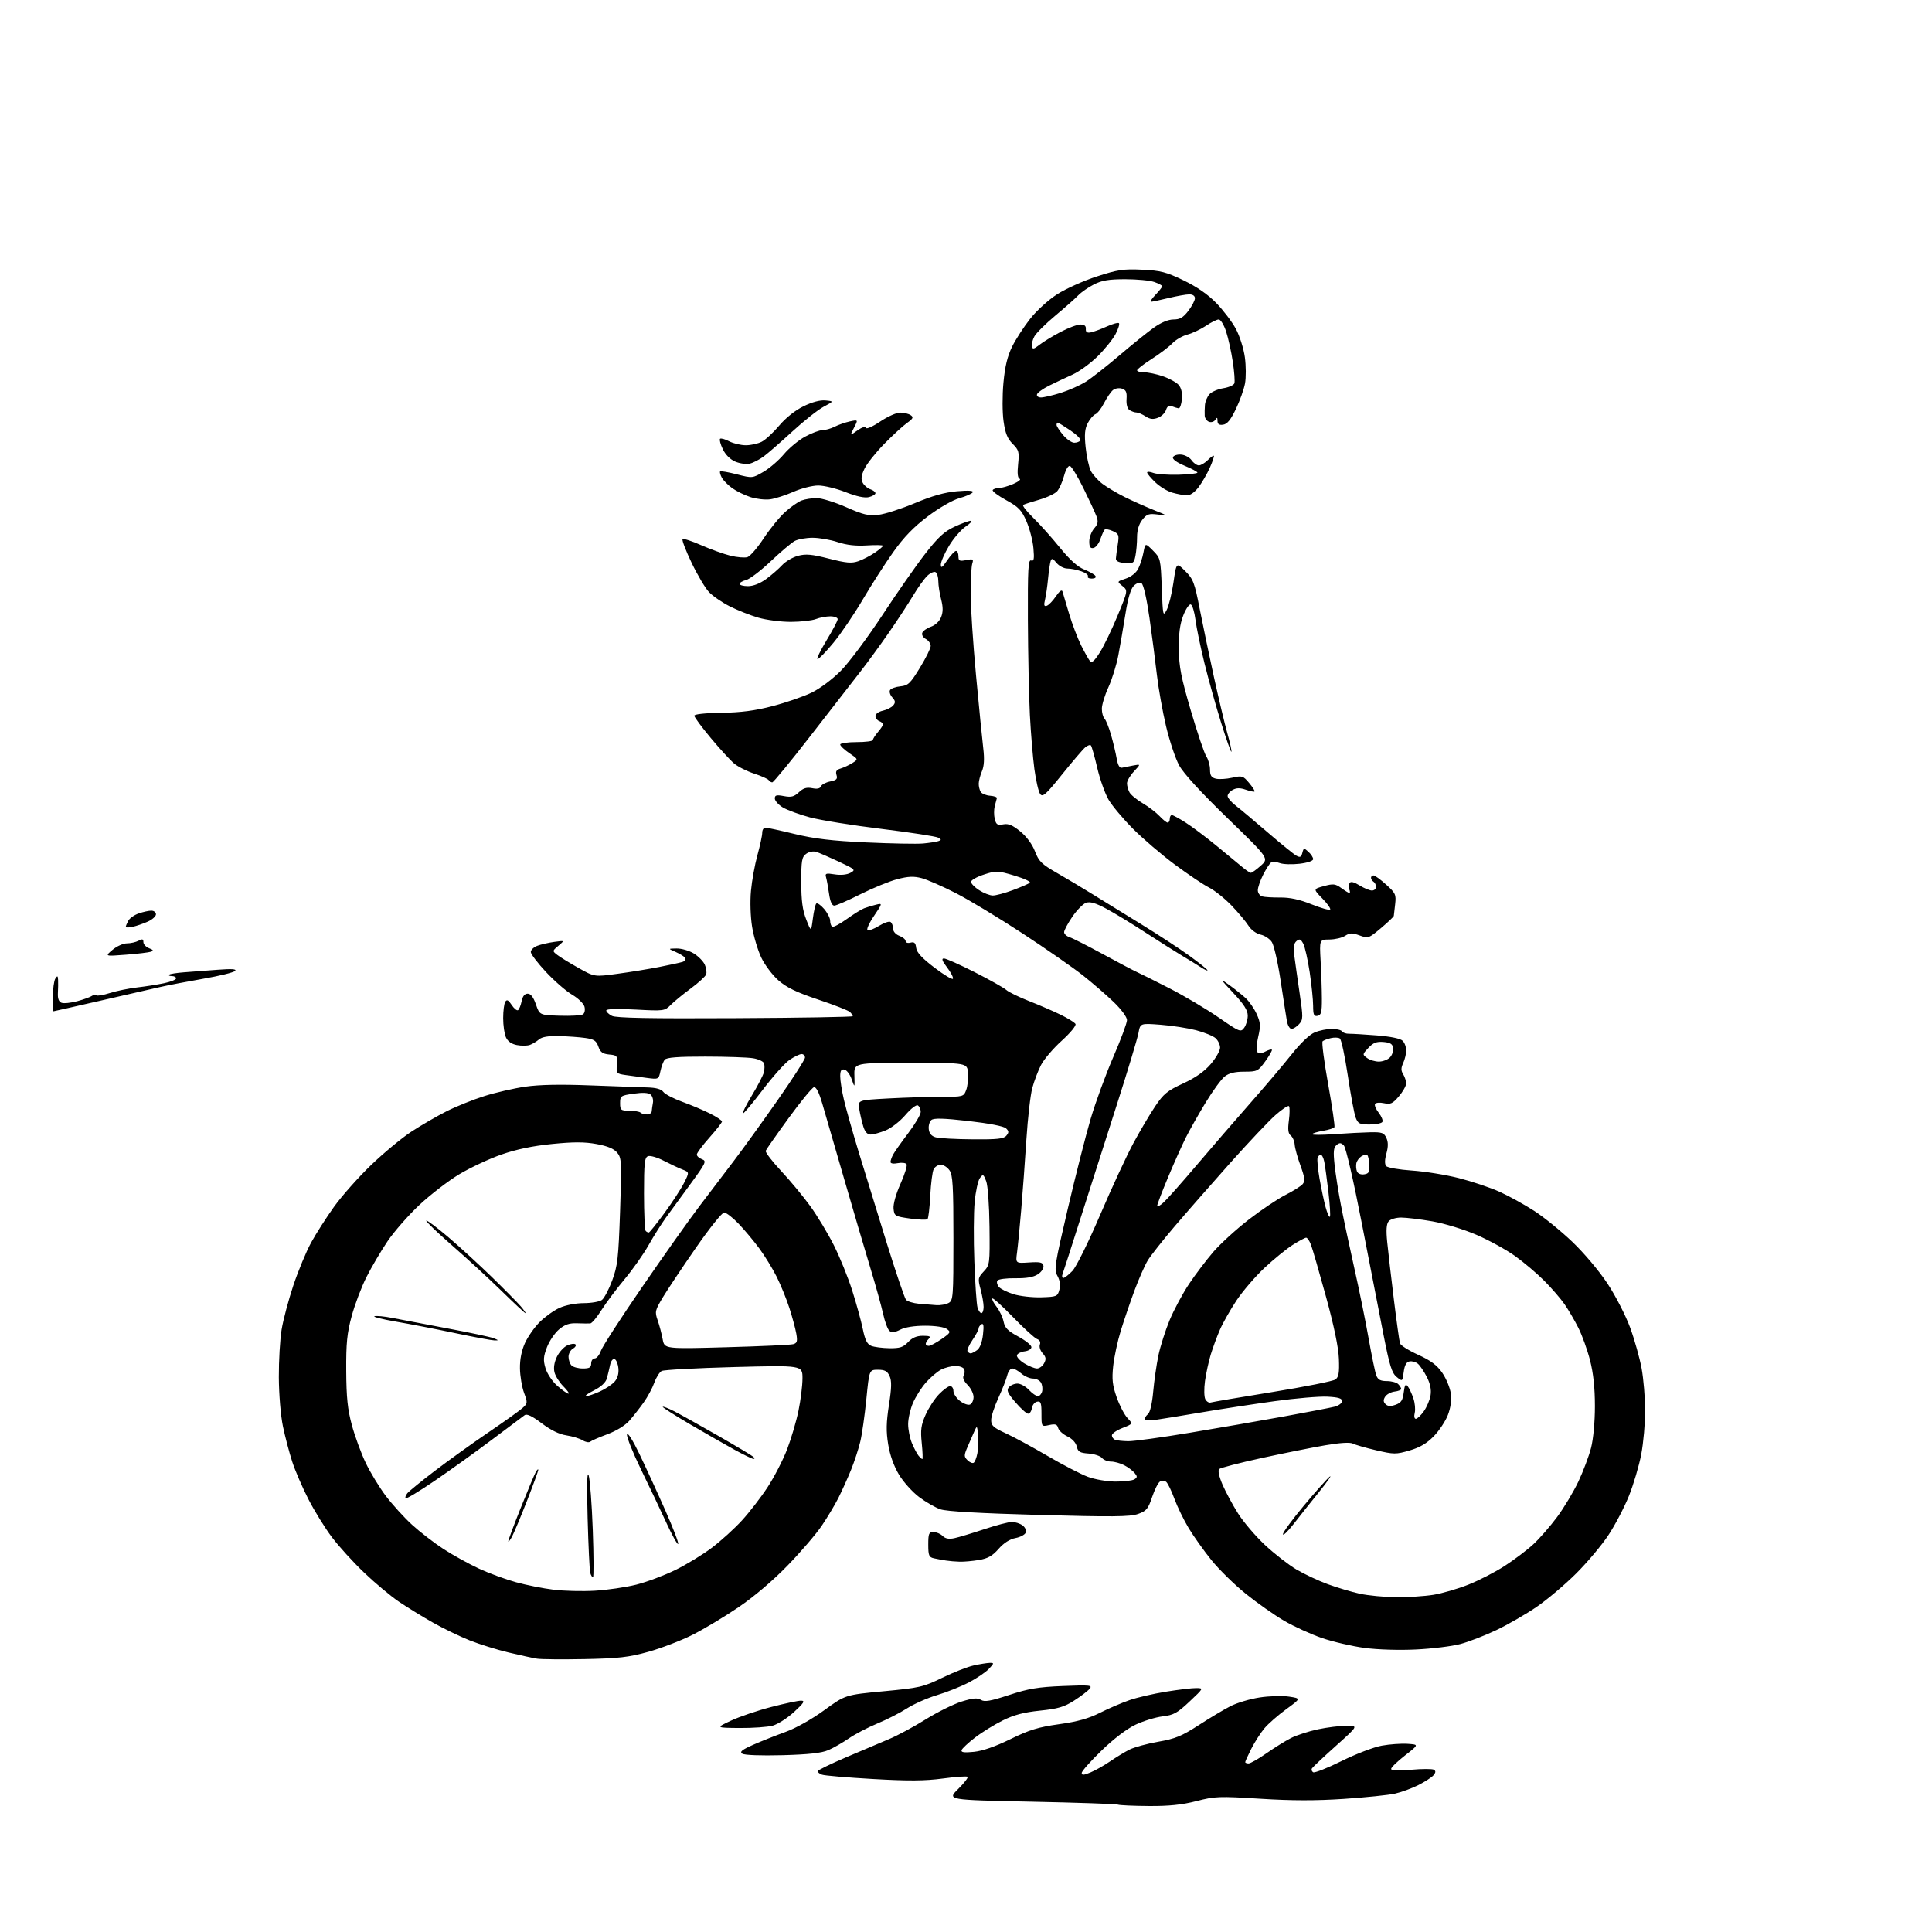 <?xml version="1.0" encoding="UTF-8" standalone="no"?>
<svg 
  version="1.1" 
  xmlns="http://www.w3.org/2000/svg" 
  xmlns:xlink="http://www.w3.org/1999/xlink" 
  xmlns:svg="http://www.w3.org/2000/svg"
  xmlns:rdf="http://www.w3.org/1999/02/22-rdf-syntax-ns#"
  xmlns:cc="http://creativecommons.org/ns#"
  xmlns:dc="http://purl.org/dc/elements/1.1/"
  viewBox="0 0 768 768"
  width="768"
  height="768"
>
<style>svg {background-color: white; }</style>"
<path stroke="none" fill="black" fill-rule="evenodd" d="M456.59,717.92C450.49,717.88 444.97,717.63 444.33,717.36C443.69,717.10 428.16,716.57 409.83,716.19C376.50,715.50 376.50,715.50 380.85,711.19C383.25,708.82 384.95,706.62 384.64,706.31C384.33,705.99 379.89,706.30 374.79,706.99C367.67,707.94 361.17,707.99 347.00,707.18C336.82,706.60 327.71,705.83 326.75,705.46C325.79,705.09 325.00,704.48 325.00,704.09C325.00,703.71 330.06,701.24 336.25,698.59C342.44,695.95 350.20,692.66 353.50,691.28C356.80,689.90 363.32,686.39 368.00,683.47C372.68,680.56 379.12,677.37 382.31,676.38C386.80,675.00 388.54,674.85 389.94,675.73C391.38,676.63 393.69,676.23 401.13,673.79C408.81,671.26 412.66,670.62 422.48,670.22C433.31,669.78 434.34,669.89 433.15,671.31C432.44,672.18 429.67,674.29 427.00,676.00C423.03,678.55 420.58,679.27 413.38,680.01C406.92,680.68 403.02,681.71 398.56,683.93C395.22,685.59 390.28,688.64 387.58,690.72C384.87,692.80 382.47,695.05 382.25,695.71C381.96,696.60 383.27,696.78 387.18,696.38C390.62,696.03 395.73,694.25 401.67,691.33C409.18,687.65 412.69,686.57 420.95,685.41C428.29,684.39 432.76,683.14 437.27,680.86C440.69,679.14 445.97,676.87 449.00,675.83C452.02,674.78 458.55,673.27 463.50,672.47C468.45,671.67 473.85,671.02 475.50,671.04C478.50,671.07 478.50,671.07 472.87,676.38C468.01,680.96 466.54,681.78 462.17,682.29C459.38,682.62 454.54,684.10 451.42,685.58C447.93,687.23 442.71,691.20 437.87,695.89C433.54,700.08 430.00,704.07 430.00,704.77C430.00,705.74 430.79,705.70 433.49,704.57C435.41,703.77 438.90,701.80 441.24,700.20C443.58,698.59 447.04,696.49 448.91,695.53C450.79,694.57 455.96,693.15 460.41,692.37C467.19,691.19 469.78,690.12 476.50,685.78C480.90,682.93 486.59,679.53 489.15,678.22C491.71,676.91 496.90,675.36 500.69,674.78C504.48,674.19 509.74,674.03 512.39,674.43C517.19,675.15 517.19,675.15 511.30,679.44C508.06,681.80 504.17,685.20 502.65,687.01C501.13,688.81 498.79,692.46 497.44,695.11C496.10,697.76 495.00,700.17 495.00,700.47C495.00,700.76 495.60,701.00 496.33,701.00C497.07,701.00 500.24,699.20 503.39,696.99C506.54,694.79 510.94,692.05 513.16,690.92C515.39,689.78 520.20,688.22 523.86,687.44C527.51,686.67 532.63,686.03 535.24,686.02C539.98,686.00 539.98,686.00 531.04,694.02C526.12,698.43 521.84,702.45 521.53,702.95C521.22,703.45 521.43,704.15 522.00,704.50C522.57,704.85 527.64,702.85 533.27,700.06C538.90,697.26 546.10,694.50 549.27,693.93C552.44,693.36 557.07,693.03 559.55,693.20C564.06,693.50 564.06,693.50 558.53,697.81C555.49,700.18 553.00,702.59 553.00,703.16C553.00,703.86 555.63,703.97 560.94,703.51C565.30,703.12 569.37,703.11 569.98,703.49C570.79,703.99 570.75,704.59 569.86,705.67C569.18,706.49 566.49,708.24 563.89,709.56C561.28,710.88 557.06,712.43 554.50,713.00C551.95,713.57 542.80,714.51 534.18,715.09C523.03,715.83 513.44,715.82 501.00,715.03C484.60,714.00 483.00,714.06 475.59,715.97C469.81,717.45 464.69,717.98 456.59,717.92zM311.00,697.72C302.49,697.94 295.90,697.70 295.06,697.12C293.94,696.37 294.94,695.56 299.41,693.58C302.60,692.17 308.36,689.88 312.21,688.49C316.33,687.01 322.66,683.46 327.63,679.85C336.05,673.73 336.05,673.73 351.28,672.30C365.53,670.96 367.01,670.62 374.50,666.97C378.90,664.82 384.52,662.61 387.00,662.06C389.48,661.50 392.37,661.04 393.42,661.02C395.23,661.00 395.21,661.15 393.09,663.41C391.84,664.73 388.28,667.15 385.16,668.78C382.05,670.41 376.35,672.68 372.50,673.83C368.65,674.98 363.25,677.37 360.50,679.14C357.75,680.91 352.45,683.61 348.73,685.14C345.01,686.68 339.94,689.32 337.47,691.02C335.00,692.72 331.30,694.84 329.24,695.72C326.56,696.87 321.39,697.44 311.00,697.72zM294.00,686.91C284.50,686.83 284.50,686.83 290.62,683.97C293.98,682.40 301.16,679.96 306.57,678.56C311.98,677.15 317.33,676.02 318.45,676.04C320.11,676.07 319.59,676.91 315.69,680.51C313.04,682.95 309.21,685.40 307.19,685.97C305.16,686.53 299.23,686.95 294.00,686.91zM232.50,659.51C223.70,659.68 215.15,659.61 213.50,659.35C211.85,659.09 206.74,657.98 202.14,656.88C197.54,655.79 190.57,653.61 186.64,652.05C182.71,650.48 176.12,647.29 172.00,644.95C167.88,642.62 161.83,638.90 158.58,636.70C155.32,634.49 149.10,629.30 144.76,625.15C140.41,621.00 134.64,614.65 131.93,611.05C129.21,607.45 125.02,600.67 122.62,596.00C120.22,591.33 117.30,584.58 116.15,581.00C114.99,577.42 113.33,571.12 112.47,567.00C111.58,562.73 110.88,554.33 110.84,547.50C110.81,540.90 111.31,532.35 111.95,528.50C112.58,524.65 114.68,516.77 116.60,511.00C118.53,505.23 121.70,497.57 123.65,494.00C125.60,490.43 129.71,484.00 132.78,479.72C135.85,475.44 142.44,468.01 147.43,463.20C152.42,458.40 159.66,452.39 163.53,449.85C167.40,447.32 173.70,443.67 177.53,441.74C181.36,439.81 188.11,437.10 192.52,435.71C196.94,434.31 204.24,432.63 208.76,431.97C214.33,431.16 222.70,430.99 234.74,431.46C244.51,431.83 254.75,432.20 257.50,432.28C260.85,432.38 262.90,432.96 263.70,434.06C264.36,434.96 267.74,436.72 271.20,437.98C274.67,439.23 279.64,441.33 282.25,442.65C284.86,443.96 287.00,445.39 287.00,445.82C287.00,446.25 284.75,449.13 282.00,452.21C279.25,455.30 277.00,458.33 277.00,458.94C277.00,459.56 277.92,460.41 279.05,460.82C280.95,461.53 280.63,462.23 274.56,470.54C270.96,475.47 266.54,481.52 264.73,484.00C262.93,486.48 259.81,491.43 257.80,495.00C255.79,498.57 251.51,504.65 248.29,508.50C245.07,512.35 240.94,517.86 239.11,520.75C237.29,523.64 235.28,526.04 234.65,526.09C234.02,526.14 231.66,526.11 229.41,526.03C226.31,525.91 224.56,526.50 222.23,528.46C220.53,529.89 218.37,533.08 217.42,535.56C215.99,539.31 215.90,540.72 216.86,543.94C217.52,546.11 219.57,549.17 221.55,550.91C223.48,552.61 225.47,554.00 225.96,554.00C226.45,554.00 225.55,552.71 223.97,551.13C222.39,549.55 220.79,547.03 220.42,545.52C219.98,543.78 220.32,541.55 221.36,539.38C222.25,537.50 224.12,535.45 225.50,534.82C226.88,534.19 228.34,534.01 228.75,534.41C229.15,534.82 228.70,535.59 227.74,536.12C226.78,536.66 226.00,538.11 226.00,539.35C226.00,540.59 226.54,542.14 227.20,542.80C227.86,543.46 229.88,544.00 231.70,544.00C234.33,544.00 235.00,543.60 235.00,542.00C235.00,540.90 235.63,540.00 236.40,540.00C237.17,540.00 238.28,538.64 238.86,536.98C239.44,535.31 246.78,523.95 255.18,511.73C263.58,499.50 273.85,485.00 278.02,479.50C282.19,474.00 288.42,465.79 291.88,461.25C295.33,456.71 303.07,445.97 309.08,437.39C315.09,428.81 320.00,421.16 320.00,420.39C320.00,419.63 319.39,419.00 318.65,419.00C317.90,419.00 315.77,420.03 313.90,421.28C312.03,422.54 307.18,427.96 303.12,433.32C299.06,438.68 295.53,442.87 295.28,442.62C295.04,442.37 296.69,439.09 298.96,435.33C301.23,431.58 303.34,427.49 303.65,426.25C303.96,425.02 303.98,423.39 303.69,422.65C303.41,421.90 301.45,421.00 299.34,420.66C297.23,420.31 288.69,420.02 280.37,420.01C269.46,420.00 264.96,420.35 264.24,421.25C263.68,421.94 262.91,423.98 262.53,425.80C261.83,429.07 261.79,429.09 257.16,428.49C254.60,428.16 250.80,427.65 248.72,427.35C245.06,426.83 244.95,426.69 245.22,423.16C245.49,419.68 245.34,419.48 242.17,419.18C239.56,418.93 238.64,418.26 237.86,416.04C237.05,413.71 236.14,413.10 232.69,412.61C230.38,412.28 225.68,411.94 222.24,411.86C217.94,411.75 215.44,412.17 214.24,413.20C213.28,414.02 211.65,415.00 210.62,415.37C209.58,415.74 207.27,415.77 205.49,415.43C203.36,415.03 201.85,413.97 201.12,412.36C200.50,411.01 200.01,407.56 200.02,404.70C200.02,401.84 200.40,398.91 200.86,398.19C201.49,397.20 202.11,397.52 203.39,399.47C204.32,400.90 205.46,401.83 205.91,401.55C206.37,401.27 207.01,399.68 207.35,398.02C207.75,396.00 208.55,395.00 209.76,395.00C210.98,395.00 212.03,396.36 213.03,399.25C214.50,403.50 214.50,403.50 222.50,403.76C226.90,403.90 231.05,403.66 231.71,403.22C232.40,402.77 232.67,401.46 232.34,400.18C232.01,398.95 229.81,396.80 227.43,395.41C225.06,394.02 220.39,389.96 217.06,386.40C213.73,382.84 211.00,379.26 211.00,378.44C211.00,377.62 212.15,376.51 213.56,375.98C214.97,375.44 218.00,374.74 220.31,374.42C224.50,373.84 224.50,373.84 222.00,375.93C219.52,378.01 219.52,378.04 221.50,379.58C222.60,380.44 226.38,382.76 229.90,384.74C236.30,388.34 236.30,388.34 245.40,387.10C250.41,386.43 257.88,385.21 262.00,384.40C266.12,383.59 270.29,382.69 271.26,382.39C272.24,382.10 272.74,381.39 272.39,380.83C272.05,380.26 270.35,379.19 268.63,378.44C265.50,377.08 265.50,377.08 269.00,377.04C270.93,377.02 273.97,377.90 275.77,379.00C277.57,380.10 279.54,382.09 280.15,383.43C280.76,384.78 281.01,386.54 280.69,387.36C280.38,388.18 277.64,390.68 274.61,392.92C271.58,395.15 267.99,398.10 266.63,399.46C264.20,401.89 263.95,401.92 252.58,401.31C245.23,400.92 241.00,401.05 241.00,401.68C241.00,402.22 242.01,403.19 243.25,403.82C244.89,404.67 258.26,404.92 292.25,404.74C317.96,404.61 339.00,404.25 339.00,403.95C339.00,403.65 338.51,402.91 337.91,402.31C337.30,401.70 331.63,399.48 325.29,397.36C316.62,394.46 312.69,392.56 309.44,389.71C307.06,387.63 303.98,383.54 302.60,380.62C301.22,377.70 299.58,372.20 298.97,368.40C298.33,364.45 298.13,358.35 298.52,354.13C298.89,350.08 300.05,343.67 301.10,339.89C302.14,336.12 303.00,332.12 303.00,331.01C303.00,329.91 303.56,329.00 304.25,329.00C304.94,329.00 310.19,330.14 315.91,331.53C323.81,333.44 330.70,334.25 344.41,334.88C354.36,335.34 364.52,335.53 367.00,335.30C369.48,335.06 372.18,334.65 373.00,334.37C374.30,333.93 374.29,333.75 372.89,332.96C372.01,332.47 361.88,330.91 350.39,329.50C338.90,328.10 326.08,326.03 321.90,324.91C317.72,323.78 312.89,322.00 311.15,320.95C309.42,319.89 308.00,318.30 308.00,317.40C308.00,316.08 308.67,315.90 311.61,316.46C314.54,317.01 315.67,316.72 317.57,314.93C319.33,313.28 320.65,312.88 322.87,313.32C324.83,313.72 325.99,313.48 326.32,312.60C326.60,311.88 328.25,311.00 329.98,310.65C332.54,310.14 333.02,309.65 332.53,308.09C332.07,306.66 332.51,305.98 334.21,305.48C335.47,305.10 337.56,304.12 338.85,303.31C341.20,301.82 341.20,301.82 337.60,299.37C335.62,298.03 334.00,296.49 334.00,295.96C334.00,295.43 336.93,295.00 340.50,295.00C344.07,295.00 347.00,294.62 347.00,294.15C347.00,293.69 347.90,292.27 349.00,291.00C350.10,289.73 351.00,288.36 351.00,287.95C351.00,287.55 350.33,286.95 349.50,286.64C348.68,286.32 348.00,285.41 348.00,284.61C348.00,283.81 349.32,282.87 350.93,282.52C352.54,282.16 354.41,281.22 355.07,280.42C356.03,279.26 355.95,278.60 354.69,277.21C353.82,276.24 353.42,274.94 353.81,274.31C354.20,273.68 356.06,273.01 357.94,272.83C360.97,272.54 361.84,271.71 365.65,265.50C368.01,261.65 369.96,257.73 369.97,256.79C369.99,255.84 369.12,254.60 368.04,254.02C366.94,253.43 366.31,252.35 366.62,251.55C366.92,250.78 368.48,249.68 370.09,249.12C371.82,248.51 373.46,246.96 374.11,245.30C374.91,243.26 374.91,241.34 374.11,238.24C373.50,235.89 373.00,232.65 373.00,231.04C373.00,229.44 372.52,227.82 371.93,227.45C371.34,227.09 369.87,227.71 368.67,228.84C367.47,229.97 364.93,233.50 363.02,236.69C361.11,239.89 356.75,246.55 353.32,251.50C349.90,256.45 344.71,263.55 341.80,267.27C338.88,270.99 330.06,282.35 322.18,292.52C314.30,302.68 307.47,311.00 306.99,311.00C306.51,311.00 305.87,310.60 305.57,310.12C305.28,309.64 302.68,308.47 299.80,307.53C296.93,306.59 293.34,304.78 291.83,303.51C290.32,302.24 286.14,297.68 282.54,293.36C278.94,289.05 276.00,285.07 276.00,284.51C276.00,283.90 280.27,283.44 286.75,283.35C294.61,283.23 300.09,282.52 307.14,280.68C312.44,279.30 319.40,276.90 322.62,275.34C325.99,273.70 330.94,269.99 334.32,266.57C337.54,263.31 344.92,253.41 350.73,244.57C356.53,235.73 364.20,224.74 367.78,220.14C372.89,213.56 375.37,211.27 379.39,209.40C382.20,208.09 385.13,207.02 385.90,207.01C386.67,207.00 385.77,208.03 383.90,209.28C382.03,210.54 379.04,214.01 377.25,216.99C375.46,219.97 374.00,223.32 374.00,224.44C374.00,226.02 374.55,225.65 376.54,222.73C377.93,220.68 379.51,219.00 380.04,219.00C380.57,219.00 381.00,219.96 381.00,221.13C381.00,222.96 381.41,223.17 384.06,222.64C386.80,222.09 387.06,222.24 386.49,224.04C386.14,225.14 385.85,230.43 385.84,235.77C385.84,241.12 386.80,255.85 387.99,268.50C389.17,281.15 390.47,294.23 390.87,297.56C391.36,301.69 391.20,304.56 390.34,306.56C389.65,308.18 389.08,310.40 389.06,311.50C389.04,312.60 389.40,314.08 389.85,314.80C390.31,315.51 391.99,316.20 393.59,316.32C395.19,316.44 396.40,316.87 396.27,317.28C396.14,317.68 395.75,319.13 395.41,320.50C395.07,321.88 395.08,324.17 395.44,325.61C395.99,327.80 396.52,328.13 398.80,327.70C400.85,327.30 402.48,327.98 405.59,330.52C408.12,332.60 410.34,335.61 411.42,338.44C412.95,342.44 414.07,343.53 420.33,347.12C424.28,349.39 430.43,353.06 434.00,355.28C437.57,357.51 446.21,362.83 453.19,367.11C460.17,371.39 469.06,377.20 472.94,380.03C476.82,382.85 480.00,385.40 480.00,385.70C480.00,385.99 478.86,385.48 477.46,384.56C476.06,383.65 472.79,381.64 470.21,380.10C467.62,378.56 461.00,374.38 455.50,370.80C450.00,367.22 442.89,362.89 439.70,361.19C435.48,358.94 433.31,358.31 431.70,358.88C430.49,359.32 428.04,361.82 426.25,364.45C424.46,367.08 423.00,369.82 423.00,370.55C423.00,371.27 423.97,372.17 425.15,372.55C426.33,372.92 432.29,375.95 438.40,379.27C444.50,382.59 450.60,385.81 451.95,386.41C453.30,387.01 459.15,389.93 464.95,392.90C470.75,395.88 479.47,401.05 484.33,404.40C492.81,410.26 493.21,410.42 494.58,408.56C495.36,407.49 496.00,405.32 496.00,403.73C496.00,401.60 494.50,399.25 490.25,394.71C484.98,389.07 484.83,388.80 488.50,391.44C490.70,393.02 493.68,395.40 495.13,396.73C496.58,398.06 498.57,400.93 499.55,403.10C501.09,406.53 501.17,407.74 500.14,412.21C499.42,415.32 499.31,417.71 499.87,418.27C500.42,418.82 501.65,418.72 502.98,418.01C504.18,417.37 505.36,417.03 505.59,417.26C505.82,417.49 504.66,419.55 503.00,421.84C500.11,425.83 499.77,426.00 494.63,426.00C490.87,426.00 488.55,426.57 486.85,427.91C485.51,428.95 482.14,433.57 479.34,438.16C476.55,442.74 473.01,448.98 471.49,452.00C469.96,455.02 466.75,462.18 464.36,467.90C461.96,473.62 460.00,478.76 460.00,479.32C460.00,479.89 461.17,479.26 462.61,477.92C464.05,476.59 470.00,469.88 475.83,463.00C481.67,456.12 491.20,445.10 497.01,438.50C502.83,431.90 510.21,423.19 513.42,419.15C516.95,414.69 520.57,411.24 522.59,410.40C524.43,409.63 527.50,409.00 529.41,409.00C531.32,409.00 533.16,409.44 533.49,409.98C533.83,410.53 535.09,410.95 536.30,410.93C537.51,410.91 542.47,411.21 547.32,411.59C552.81,412.03 556.69,412.83 557.57,413.72C558.36,414.50 559.00,416.21 559.00,417.52C559.00,418.83 558.46,421.09 557.81,422.53C556.88,424.56 556.88,425.58 557.81,427.06C558.46,428.11 558.98,429.77 558.96,430.74C558.94,431.71 557.63,434.01 556.05,435.85C553.60,438.72 552.75,439.10 550.19,438.54C548.54,438.18 546.93,438.31 546.61,438.82C546.29,439.34 546.95,440.94 548.08,442.37C549.21,443.81 549.85,445.44 549.51,445.99C549.16,446.55 546.87,447.00 544.42,447.00C540.47,447.00 539.83,446.68 538.90,444.25C538.33,442.74 536.92,435.20 535.77,427.50C534.62,419.80 533.20,413.18 532.60,412.79C532.00,412.40 530.39,412.35 529.01,412.67C527.63,412.99 526.17,413.56 525.76,413.92C525.35,414.28 526.34,421.95 527.96,430.96C529.58,439.97 530.70,447.67 530.45,448.08C530.20,448.49 528.19,449.13 526.00,449.50C523.81,449.87 521.83,450.47 521.60,450.84C521.37,451.20 525.31,451.20 530.34,450.84C535.38,450.48 541.87,450.15 544.77,450.09C549.38,450.01 550.18,450.30 551.11,452.34C551.87,454.00 551.87,455.82 551.12,458.53C550.43,461.01 550.40,462.78 551.03,463.53C551.56,464.17 556.16,464.97 561.25,465.31C566.34,465.65 574.78,467.01 580.01,468.34C585.24,469.68 592.52,472.12 596.19,473.79C599.85,475.45 606.02,478.86 609.89,481.36C613.77,483.87 620.60,489.42 625.08,493.70C629.72,498.13 635.74,505.29 639.05,510.31C642.25,515.17 646.29,523.05 648.03,527.82C649.77,532.59 651.81,539.88 652.57,544.00C653.32,548.12 653.95,555.61 653.97,560.64C653.98,565.67 653.29,573.52 652.42,578.10C651.55,582.67 649.34,590.14 647.50,594.70C645.67,599.26 642.00,606.25 639.36,610.24C636.73,614.23 630.95,621.10 626.53,625.50C622.12,629.90 615.04,635.87 610.82,638.77C606.59,641.66 599.39,645.81 594.82,647.99C590.24,650.17 583.80,652.66 580.50,653.53C577.20,654.41 569.33,655.38 563.00,655.69C556.28,656.03 547.76,655.77 542.50,655.08C537.55,654.42 529.90,652.65 525.50,651.14C521.10,649.63 514.31,646.53 510.41,644.25C506.52,641.97 499.67,637.15 495.20,633.54C490.72,629.93 484.59,623.91 481.57,620.18C478.56,616.44 474.48,610.71 472.51,607.44C470.54,604.17 467.99,598.92 466.84,595.77C465.68,592.61 464.22,589.60 463.59,589.07C462.95,588.55 461.83,588.48 461.10,588.94C460.37,589.39 458.96,592.17 457.97,595.13C456.39,599.86 455.71,600.66 452.34,601.84C449.19,602.94 442.07,603.01 413.00,602.21C389.44,601.56 376.26,600.81 373.83,599.97C371.81,599.28 367.98,597.07 365.33,595.07C362.67,593.07 359.07,589.05 357.33,586.14C355.32,582.80 353.75,578.39 353.07,574.17C352.22,569.00 352.29,565.48 353.37,558.50C354.44,551.61 354.50,548.91 353.62,547.00C352.72,545.03 351.73,544.50 349.01,544.50C345.54,544.50 345.54,544.50 344.39,556.18C343.75,562.60 342.67,570.22 341.97,573.11C341.28,575.99 339.61,581.09 338.25,584.43C336.89,587.76 334.64,592.75 333.25,595.50C331.86,598.25 328.90,603.20 326.66,606.50C324.43,609.80 318.34,616.90 313.13,622.27C307.31,628.28 299.79,634.67 293.58,638.89C288.04,642.66 279.77,647.61 275.22,649.90C270.66,652.19 262.78,655.21 257.72,656.62C249.96,658.78 245.97,659.24 232.50,659.51zM555.00,634.91C559.67,634.95 566.33,634.52 569.80,633.96C573.26,633.40 579.52,631.58 583.70,629.92C587.88,628.26 594.39,624.91 598.15,622.47C601.92,620.03 607.03,616.17 609.50,613.89C611.97,611.61 616.23,606.73 618.97,603.04C621.70,599.36 625.51,593.00 627.44,588.92C629.36,584.84 631.63,578.82 632.47,575.54C633.37,572.02 634.00,565.24 634.00,558.95C634.00,551.71 633.38,545.91 632.07,540.76C631.00,536.60 628.92,530.79 627.43,527.85C625.95,524.91 623.49,520.70 621.97,518.50C620.45,516.30 616.81,512.09 613.88,509.14C610.95,506.19 605.69,501.74 602.19,499.24C598.69,496.74 591.81,492.97 586.90,490.85C581.91,488.70 574.20,486.35 569.36,485.50C564.62,484.68 559.05,484.00 556.99,484.00C554.89,484.00 552.70,484.66 552.01,485.49C551.13,486.55 550.96,488.97 551.44,493.74C551.81,497.46 552.99,507.70 554.08,516.50C555.16,525.30 556.26,533.17 556.52,534.00C556.78,534.83 560.03,536.88 563.75,538.56C568.80,540.86 571.22,542.67 573.34,545.74C574.89,548.00 576.42,551.69 576.72,553.94C577.07,556.56 576.66,559.60 575.57,562.45C574.64,564.89 572.12,568.69 569.98,570.90C567.18,573.78 564.45,575.39 560.33,576.59C554.92,578.17 554.13,578.16 547.04,576.51C542.89,575.54 538.72,574.34 537.76,573.84C536.65,573.27 532.65,573.51 526.76,574.53C521.67,575.40 510.31,577.68 501.51,579.59C492.72,581.51 485.12,583.48 484.62,583.98C484.07,584.53 484.61,587.00 485.97,590.16C487.22,593.06 490.00,598.22 492.15,601.62C494.30,605.03 499.12,610.67 502.85,614.16C506.59,617.65 512.20,622.02 515.33,623.88C518.46,625.73 524.05,628.36 527.76,629.72C531.47,631.08 537.20,632.79 540.50,633.52C543.80,634.24 550.33,634.87 555.00,634.91zM236.44,632.33C241.36,632.05 248.79,630.96 252.94,629.92C257.10,628.87 264.10,626.24 268.50,624.08C272.91,621.92 279.44,617.93 283.03,615.21C286.61,612.50 291.98,607.63 294.94,604.39C297.91,601.15 302.49,595.22 305.11,591.21C307.74,587.20 311.22,580.45 312.86,576.21C314.49,571.97 316.54,565.03 317.41,560.79C318.29,556.55 319.00,550.75 319.00,547.90C319.00,542.71 319.00,542.71 291.79,543.43C276.82,543.83 263.87,544.53 263.02,544.99C262.17,545.45 260.85,547.55 260.09,549.66C259.34,551.77 257.44,555.30 255.87,557.50C254.31,559.70 251.77,562.94 250.23,564.70C248.55,566.62 245.05,568.79 241.47,570.12C238.19,571.34 235.10,572.68 234.62,573.10C234.13,573.52 232.78,573.28 231.62,572.55C230.45,571.83 227.55,570.95 225.18,570.59C222.33,570.17 218.97,568.53 215.34,565.79C211.50,562.89 209.43,561.91 208.55,562.56C207.85,563.08 201.94,567.51 195.41,572.41C188.89,577.31 178.65,584.65 172.67,588.72C166.69,592.80 161.55,595.88 161.25,595.59C160.96,595.29 161.27,594.38 161.95,593.56C162.63,592.74 167.53,588.75 172.84,584.70C178.15,580.64 187.68,573.80 194.00,569.50C200.32,565.21 206.48,560.81 207.67,559.74C209.75,557.88 209.78,557.63 208.31,553.65C207.47,551.37 206.74,547.02 206.69,544.00C206.63,540.41 207.32,536.91 208.67,533.91C209.81,531.39 212.44,527.62 214.52,525.55C216.60,523.47 220.14,520.93 222.40,519.91C224.79,518.82 228.82,518.03 232.06,518.02C235.12,518.01 238.37,517.44 239.28,516.75C240.19,516.06 242.03,512.58 243.36,509.00C245.50,503.22 245.85,500.18 246.49,481.49C247.17,461.89 247.09,460.34 245.36,458.22C244.06,456.64 241.59,455.60 237.16,454.78C232.37,453.90 228.05,453.89 219.47,454.75C211.74,455.52 205.30,456.87 199.31,458.95C194.47,460.64 186.95,464.16 182.61,466.76C178.26,469.37 171.12,474.86 166.74,478.96C162.37,483.06 156.64,489.58 154.03,493.46C151.42,497.33 147.65,503.73 145.67,507.67C143.68,511.61 141.04,518.59 139.80,523.17C137.95,529.99 137.56,533.95 137.63,545.00C137.69,555.52 138.18,560.27 139.87,566.50C141.06,570.90 143.53,577.65 145.37,581.50C147.21,585.35 150.82,591.28 153.39,594.68C155.96,598.07 160.63,603.21 163.78,606.10C166.93,608.98 172.58,613.34 176.34,615.78C180.10,618.22 186.45,621.72 190.44,623.57C194.44,625.42 201.06,627.85 205.16,628.97C209.26,630.10 215.97,631.43 220.06,631.93C224.15,632.44 231.52,632.62 236.44,632.33zM235.72,627.00C235.40,627.00 234.91,626.21 234.63,625.25C234.36,624.29 233.89,614.50 233.59,603.50C233.23,590.08 233.36,584.49 234.01,586.50C234.53,588.15 235.27,597.94 235.64,608.25C236.01,618.56 236.05,627.00 235.72,627.00zM381.50,620.80C379.85,620.76 377.38,620.55 376.00,620.33C374.62,620.12 372.49,619.72 371.25,619.45C369.28,619.02 369.00,618.33 369.00,613.98C369.00,609.61 369.25,609.00 371.07,609.00C372.21,609.00 373.84,609.70 374.70,610.55C375.78,611.64 377.19,611.91 379.37,611.45C381.09,611.09 386.41,609.49 391.19,607.90C395.97,606.30 400.95,605.00 402.25,605.00C403.55,605.00 405.45,605.61 406.47,606.36C407.52,607.12 408.07,608.37 407.74,609.23C407.42,610.06 405.58,611.04 403.66,611.40C401.39,611.83 399.02,613.35 396.95,615.71C394.49,618.51 392.68,619.53 389.12,620.12C386.58,620.54 383.15,620.85 381.50,620.80zM269.58,613.76C269.27,614.06 267.18,610.31 264.93,605.41C262.68,600.51 258.15,590.97 254.85,584.22C251.56,577.47 249.03,571.17 249.24,570.22C249.46,569.21 251.49,572.40 254.20,578.02C256.72,583.26 261.34,593.31 264.46,600.37C267.58,607.42 269.89,613.45 269.58,613.76zM203.50,610.90C202.72,612.33 202.06,613.14 202.04,612.71C202.02,612.27 204.27,606.23 207.05,599.28C209.83,592.33 212.51,585.94 213.02,585.07C213.52,584.21 213.95,583.85 213.97,584.27C213.99,584.70 211.95,590.28 209.46,596.67C206.96,603.06 204.27,609.47 203.50,610.90zM514.18,605.88C511.88,608.84 510.00,610.63 510.00,609.86C510.00,609.09 513.75,603.97 518.34,598.48C522.93,592.99 527.53,587.83 528.57,587.00C529.61,586.17 527.73,588.88 524.41,593.00C521.08,597.12 516.48,602.92 514.18,605.88zM443.50,588.95C446.80,588.96 450.15,588.56 450.94,588.06C452.15,587.29 452.16,586.90 451.01,585.51C450.26,584.61 448.40,583.22 446.87,582.43C445.35,581.65 443.01,581.00 441.67,581.00C440.34,581.00 438.70,580.35 438.04,579.55C437.38,578.76 434.98,577.97 432.71,577.80C429.23,577.55 428.49,577.10 428.02,575.00C427.68,573.49 426.21,571.91 424.30,571.00C422.56,570.17 420.91,568.67 420.63,567.66C420.23,566.17 419.54,565.94 417.07,566.48C414.00,567.16 414.00,567.16 414.00,562.01C414.00,557.64 413.73,556.90 412.25,557.19C411.29,557.37 410.36,558.53 410.18,559.76C410.00,560.99 409.33,561.99 408.68,561.97C408.03,561.95 405.77,559.91 403.65,557.44C400.50,553.75 400.03,552.67 401.03,551.47C401.70,550.66 403.24,550.00 404.45,550.00C405.66,550.00 407.71,551.12 409.00,552.50C410.29,553.88 411.89,555.00 412.56,555.00C413.22,555.00 413.99,554.16 414.25,553.14C414.52,552.12 414.32,550.55 413.82,549.64C413.31,548.74 411.87,548.00 410.60,548.00C409.34,548.00 407.27,547.10 406.00,546.00C404.73,544.90 403.10,544.00 402.37,544.00C401.64,544.00 400.74,545.24 400.38,546.75C400.02,548.26 398.44,552.29 396.86,555.71C395.29,559.12 394.00,563.09 394.00,564.51C394.00,566.70 394.90,567.52 399.75,569.74C402.91,571.18 410.45,575.26 416.50,578.80C422.55,582.34 429.75,586.07 432.50,587.08C435.25,588.10 440.20,588.94 443.50,588.95zM387.04,581.47C387.53,581.17 388.20,579.46 388.53,577.67C388.87,575.88 388.98,572.63 388.78,570.46C388.44,566.63 388.39,566.58 387.30,569.00C386.68,570.38 385.47,573.16 384.60,575.19C383.17,578.54 383.17,579.02 384.59,580.45C385.46,581.31 386.56,581.77 387.04,581.47zM299.45,579.93C298.93,579.89 295.57,578.26 292.00,576.30C288.43,574.34 280.45,569.78 274.29,566.17C268.12,562.55 263.24,559.43 263.44,559.23C263.64,559.03 265.69,559.82 267.98,560.99C270.28,562.16 278.09,566.51 285.33,570.66C292.57,574.80 298.93,578.60 299.45,579.10C300.05,579.67 300.05,579.97 299.45,579.93zM366.65,580.00C366.87,580.00 366.76,577.15 366.41,573.67C365.87,568.41 366.13,566.50 367.93,562.42C369.12,559.71 371.52,556.04 373.25,554.25C374.98,552.46 376.98,551.00 377.70,551.00C378.41,551.00 379.00,551.87 379.00,552.93C379.00,553.99 380.15,555.76 381.56,556.87C382.97,557.98 384.77,558.64 385.56,558.34C386.35,558.03 387.00,556.69 387.00,555.35C387.00,554.01 385.94,551.85 384.64,550.54C383.20,549.11 382.57,547.69 383.04,546.93C383.47,546.24 383.58,545.08 383.30,544.34C383.02,543.60 381.46,543.00 379.84,543.00C378.22,543.00 375.64,543.65 374.10,544.45C372.56,545.25 369.84,547.56 368.05,549.60C366.26,551.63 363.95,555.29 362.90,557.73C361.86,560.17 361.00,563.94 361.00,566.12C361.00,568.29 361.68,571.70 362.52,573.71C363.36,575.71 364.54,577.94 365.14,578.67C365.75,579.40 366.43,580.00 366.65,580.00zM448.50,572.90C450.70,572.93 461.73,571.42 473.00,569.54C484.27,567.67 501.15,564.74 510.50,563.04C519.85,561.34 528.85,559.61 530.50,559.19C532.15,558.77 533.50,557.77 533.50,556.96C533.50,555.88 531.98,555.42 527.67,555.20C524.46,555.03 515.01,555.84 506.67,556.99C498.33,558.14 485.20,560.15 477.50,561.46C469.80,562.76 461.59,564.10 459.25,564.43C456.91,564.76 455.00,564.62 455.00,564.13C455.00,563.65 455.61,562.74 456.36,562.11C457.16,561.45 458.01,557.79 458.41,553.24C458.79,548.98 459.72,542.52 460.47,538.87C461.23,535.22 463.25,528.87 464.96,524.74C466.68,520.62 470.15,514.15 472.68,510.37C475.21,506.59 479.56,500.85 482.35,497.61C485.15,494.38 491.49,488.59 496.45,484.76C501.40,480.93 507.97,476.53 511.04,474.98C514.11,473.43 517.18,471.49 517.85,470.68C518.85,469.48 518.67,468.05 516.96,463.34C515.78,460.13 514.75,456.38 514.66,455.00C514.57,453.62 513.87,452.01 513.10,451.40C512.06,450.59 511.87,449.03 512.36,445.33C512.72,442.59 512.73,440.07 512.38,439.71C512.03,439.36 509.60,440.97 506.98,443.29C504.36,445.60 496.20,454.25 488.84,462.50C481.49,470.75 471.63,482.00 466.94,487.50C462.25,493.00 457.44,499.09 456.25,501.04C455.07,502.98 452.69,508.38 450.96,513.04C449.24,517.69 446.79,524.88 445.52,529.00C444.25,533.12 442.90,539.43 442.51,543.02C441.95,548.30 442.21,550.64 443.89,555.43C445.03,558.68 446.96,562.39 448.17,563.68C450.37,566.02 450.37,566.02 446.18,567.66C443.88,568.56 442.00,569.87 442.00,570.57C442.00,571.26 442.56,572.06 443.25,572.34C443.94,572.62 446.30,572.87 448.50,572.90zM562.82,564.00C563.40,564.00 564.82,562.65 565.99,561.01C567.16,559.36 568.37,556.51 568.67,554.67C569.03,552.41 568.55,550.04 567.18,547.35C566.06,545.16 564.46,542.80 563.62,542.10C562.78,541.40 561.29,540.99 560.30,541.18C559.05,541.41 558.35,542.70 558.00,545.38C557.50,549.24 557.50,549.24 555.20,547.37C553.30,545.83 552.39,542.92 550.05,531.00C548.49,523.02 544.60,503.06 541.41,486.63C538.06,469.34 535.02,456.16 534.20,455.34C533.07,454.21 532.49,454.18 531.30,455.17C530.12,456.15 529.95,457.75 530.51,462.95C530.89,466.55 532.02,473.77 533.03,479.00C534.03,484.23 536.43,495.48 538.34,504.00C540.26,512.52 542.83,525.12 544.04,532.00C545.26,538.88 546.63,545.51 547.10,546.75C547.75,548.46 548.75,549.00 551.28,549.00C553.10,549.00 555.14,549.54 555.80,550.20C556.46,550.86 557.00,551.73 557.00,552.13C557.00,552.54 555.81,553.01 554.35,553.18C552.89,553.36 551.22,554.28 550.62,555.22C549.83,556.48 549.87,557.27 550.77,558.17C551.64,559.04 552.78,559.11 554.74,558.43C556.96,557.65 557.60,556.70 558.00,553.57C558.39,550.49 558.73,549.97 559.60,551.08C560.21,551.86 561.22,554.02 561.84,555.87C562.47,557.72 562.71,560.31 562.38,561.62C562.04,562.98 562.23,564.00 562.82,564.00zM481.27,557.52C481.94,557.30 493.01,555.43 505.85,553.35C518.69,551.28 529.94,549.03 530.85,548.37C532.16,547.40 532.45,545.72 532.24,540.19C532.07,535.62 530.29,527.07 527.08,515.36C524.38,505.54 521.70,496.26 521.11,494.75C520.53,493.24 519.68,492.00 519.22,492.00C518.76,492.00 516.36,493.29 513.88,494.86C511.40,496.43 506.37,500.53 502.69,503.97C499.01,507.41 494.00,513.25 491.54,516.94C489.09,520.63 486.12,525.87 484.94,528.58C483.76,531.28 482.12,535.75 481.28,538.50C480.45,541.25 479.42,545.98 479.00,549.00C478.58,552.02 478.64,555.27 479.13,556.21C479.63,557.15 480.59,557.75 481.27,557.52zM233.04,554.98C233.84,554.97 236.30,554.13 238.50,553.12C240.70,552.11 243.32,550.36 244.32,549.23C245.49,547.91 246.03,546.03 245.82,543.92C245.64,542.12 244.95,540.47 244.29,540.26C243.60,540.03 242.82,541.09 242.50,542.68C242.18,544.23 241.60,546.62 241.21,548.00C240.75,549.60 238.89,551.31 236.04,552.75C233.58,553.99 232.23,554.99 233.04,554.98zM412.21,544.00C413.16,544.00 414.43,543.06 415.04,541.92C415.93,540.26 415.81,539.45 414.46,537.95C413.52,536.92 413.03,535.37 413.36,534.50C413.74,533.53 413.30,532.68 412.23,532.28C411.28,531.93 407.02,528.04 402.76,523.65C398.50,519.25 394.78,515.89 394.49,516.17C394.21,516.46 394.94,517.93 396.13,519.44C397.32,520.95 398.58,523.61 398.93,525.34C399.43,527.86 400.63,529.07 404.78,531.31C407.65,532.86 410.00,534.74 410.00,535.50C410.00,536.25 408.80,537.01 407.33,537.18C405.86,537.36 404.47,538.05 404.25,538.72C404.03,539.39 405.35,540.85 407.18,541.97C409.00,543.08 411.27,543.99 412.21,544.00zM385.87,538.00C386.28,538.00 387.42,537.41 388.41,536.69C389.53,535.87 390.41,533.55 390.75,530.54C391.14,527.04 390.98,525.90 390.15,526.41C389.52,526.80 389.00,527.57 389.00,528.11C389.00,528.66 387.89,530.73 386.54,532.72C385.19,534.71 384.32,536.71 384.60,537.17C384.89,537.63 385.46,538.00 385.87,538.00zM288.82,535.55C302.39,535.17 314.33,534.63 315.34,534.33C316.87,533.90 317.07,533.17 316.54,530.15C316.19,528.14 314.96,523.58 313.81,520.00C312.66,516.42 310.38,510.82 308.75,507.55C307.11,504.28 303.99,499.19 301.81,496.24C299.62,493.28 295.93,488.87 293.59,486.43C291.25,483.99 288.67,482.00 287.85,482.00C287.03,482.00 282.02,488.26 276.71,495.91C271.40,503.55 265.51,512.38 263.61,515.52C260.36,520.92 260.24,521.44 261.44,524.87C262.14,526.87 263.03,530.24 263.42,532.37C264.14,536.24 264.14,536.24 288.82,535.55zM353.58,535.94C357.74,535.99 359.07,535.55 361.00,533.50C362.64,531.75 364.41,531.00 366.87,531.00C369.62,531.00 370.13,531.27 369.20,532.20C368.54,532.86 368.00,533.76 368.00,534.20C368.00,534.64 368.54,535.00 369.20,535.00C369.85,535.00 372.14,533.79 374.29,532.30C377.87,529.82 378.04,529.50 376.40,528.30C375.35,527.53 371.81,527.00 367.76,527.00C363.50,527.00 359.76,527.59 357.88,528.56C355.72,529.68 354.49,529.82 353.59,529.07C352.89,528.50 351.75,525.43 351.05,522.26C350.35,519.09 348.06,510.88 345.97,504.00C343.88,497.12 339.18,481.15 335.52,468.50C331.86,455.85 327.97,442.43 326.87,438.69C325.56,434.20 324.42,431.98 323.54,432.19C322.81,432.36 318.28,437.88 313.49,444.46C308.70,451.04 304.60,456.89 304.38,457.46C304.16,458.03 306.93,461.65 310.53,465.50C314.13,469.35 319.35,475.65 322.13,479.50C324.91,483.35 329.11,490.32 331.47,495.00C333.83,499.68 337.11,507.77 338.77,513.00C340.43,518.23 342.33,525.12 342.98,528.31C343.88,532.70 344.70,534.34 346.33,535.00C347.53,535.48 350.78,535.90 353.58,535.94zM196.50,532.83C195.40,532.81 188.43,531.51 181.00,529.95C173.57,528.38 163.00,526.33 157.50,525.39C152.00,524.44 148.11,523.47 148.85,523.22C149.59,522.97 152.74,523.27 155.85,523.88C158.96,524.50 168.82,526.37 177.76,528.04C186.71,529.71 195.03,531.48 196.26,531.97C198.29,532.79 198.31,532.87 196.50,532.83zM208.87,522.00C208.61,522.00 204.37,518.06 199.45,513.24C194.53,508.43 185.65,500.26 179.73,495.10C173.81,489.93 169.18,485.48 169.45,485.22C169.72,484.95 173.66,487.91 178.22,491.79C182.77,495.67 190.57,502.81 195.55,507.67C200.53,512.53 205.67,517.74 206.98,519.25C208.28,520.76 209.13,522.00 208.87,522.00zM390.12,522.00C390.60,522.00 391.00,520.88 391.00,519.51C391.00,518.15 390.46,515.01 389.80,512.54C388.67,508.33 388.75,507.90 391.05,505.43C393.44,502.87 393.50,502.47 393.34,487.66C393.24,478.97 392.68,471.22 392.01,469.50C390.92,466.69 390.77,466.62 389.50,468.34C388.76,469.34 387.83,473.62 387.44,477.83C387.04,482.04 386.99,492.69 387.32,501.49C387.64,510.30 388.21,518.51 388.57,519.75C388.94,520.99 389.63,522.00 390.12,522.00zM372.32,518.83C373.86,518.92 376.00,518.53 377.07,517.96C378.90,516.98 379.00,515.63 379.00,492.19C379.00,471.41 378.75,467.09 377.44,465.22C376.59,464.00 375.03,463.00 373.98,463.00C372.93,463.00 371.66,463.79 371.16,464.75C370.65,465.71 370.04,470.43 369.80,475.24C369.56,480.04 369.06,484.27 368.70,484.63C368.34,484.99 365.22,484.88 361.77,484.39C355.74,483.53 355.49,483.38 355.20,480.45C355.03,478.65 356.15,474.63 357.95,470.61C359.63,466.87 360.72,463.36 360.38,462.80C360.04,462.25 358.46,462.06 356.88,462.37C355.18,462.71 354.00,462.52 354.00,461.91C354.00,461.34 354.46,460.01 355.02,458.96C355.59,457.90 358.29,454.09 361.02,450.47C363.76,446.85 366.00,443.04 366.00,442.01C366.00,440.97 365.50,439.81 364.88,439.43C364.24,439.03 362.12,440.66 359.90,443.25C357.77,445.75 354.24,448.49 352.00,449.38C349.78,450.27 347.10,451.00 346.06,451.00C344.78,451.00 343.83,449.93 343.16,447.75C342.62,445.96 341.90,442.88 341.57,440.90C340.97,437.31 340.97,437.31 353.14,436.65C359.84,436.29 369.30,436.00 374.18,436.00C382.89,436.00 383.07,435.95 384.07,433.31C384.64,431.83 384.96,428.79 384.80,426.56C384.50,422.50 384.50,422.50 362.00,422.50C339.50,422.50 339.50,422.50 339.64,427.50C339.78,432.50 339.78,432.50 338.55,429.00C337.88,427.07 336.58,425.35 335.66,425.18C334.41,424.93 334.00,425.59 334.00,427.86C334.00,429.52 334.66,433.72 335.48,437.19C336.29,440.66 338.94,450.02 341.36,458.00C343.79,465.98 348.78,482.16 352.45,493.98C356.12,505.79 359.59,516.00 360.14,516.67C360.70,517.34 363.03,518.06 365.33,518.27C367.62,518.48 370.77,518.73 372.32,518.83zM413.93,515.70C420.06,515.51 420.40,515.37 421.11,512.70C421.60,510.85 421.34,508.99 420.35,507.20C418.94,504.68 419.22,502.90 424.46,480.50C427.55,467.30 431.65,451.18 433.57,444.68C435.49,438.18 439.52,427.17 442.53,420.21C445.54,413.26 448.00,406.64 448.00,405.50C448.00,404.32 445.76,401.26 442.75,398.36C439.86,395.58 434.35,390.80 430.50,387.75C426.65,384.71 415.85,377.20 406.50,371.07C397.15,364.94 385.23,357.74 380.00,355.06C374.77,352.38 368.67,349.70 366.43,349.10C363.25,348.26 361.10,348.34 356.69,349.49C353.57,350.30 346.98,353.00 342.03,355.48C337.09,357.97 332.41,360.00 331.63,360.00C330.72,360.00 329.99,358.35 329.56,355.25C329.19,352.64 328.65,349.70 328.37,348.73C327.91,347.17 328.34,347.03 331.79,347.58C334.20,347.97 336.63,347.73 338.04,346.98C340.24,345.80 340.03,345.60 333.42,342.51C329.62,340.73 325.58,338.98 324.45,338.63C323.28,338.27 321.56,338.60 320.45,339.42C318.75,340.67 318.50,342.08 318.51,350.67C318.52,358.05 319.01,361.75 320.48,365.50C322.43,370.50 322.43,370.50 323.12,365.18C323.49,362.26 324.11,359.56 324.48,359.18C324.86,358.81 326.26,359.76 327.59,361.31C328.91,362.85 330.00,364.96 330.00,366.00C330.00,367.03 330.37,368.11 330.82,368.39C331.28,368.67 333.86,367.31 336.57,365.36C339.28,363.41 342.40,361.48 343.50,361.06C344.60,360.64 346.71,360.00 348.18,359.64C350.87,358.99 350.87,358.99 347.35,364.22C345.38,367.14 344.31,369.60 344.92,369.81C345.51,370.00 347.56,369.20 349.48,368.01C351.40,366.83 353.42,366.14 353.98,366.49C354.54,366.83 355.00,368.00 355.00,369.08C355.00,370.26 356.00,371.43 357.50,372.00C358.88,372.52 360.00,373.46 360.00,374.09C360.00,374.73 360.86,375.01 361.94,374.72C363.45,374.33 363.96,374.79 364.19,376.79C364.41,378.62 366.50,380.88 371.50,384.68C375.35,387.61 378.64,389.57 378.82,389.04C379.00,388.50 377.94,386.47 376.45,384.53C374.50,381.96 374.17,381.00 375.24,381.00C376.05,381.00 381.58,383.47 387.51,386.48C393.45,389.50 399.08,392.67 400.02,393.52C400.97,394.38 405.06,396.37 409.12,397.96C413.18,399.55 418.83,401.99 421.67,403.39C424.51,404.78 427.14,406.42 427.52,407.03C427.90,407.65 425.54,410.53 422.06,413.69C418.68,416.74 414.97,421.10 413.81,423.37C412.64,425.64 411.09,429.75 410.35,432.50C409.60,435.25 408.55,444.48 408.00,453.00C407.45,461.52 406.53,474.12 405.94,481.00C405.35,487.88 404.61,495.46 404.29,497.85C403.70,502.21 403.70,502.21 409.08,501.85C413.51,501.56 414.52,501.80 414.79,503.19C414.98,504.14 414.02,505.60 412.57,506.55C410.80,507.71 408.04,508.19 403.56,508.12C400.01,508.07 396.82,508.49 396.47,509.06C396.11,509.62 396.37,510.75 397.04,511.55C397.71,512.36 400.34,513.66 402.88,514.46C405.42,515.25 410.39,515.81 413.93,515.70zM422.71,508.00C423.21,508.00 424.83,506.74 426.31,505.20C427.82,503.62 432.63,493.89 437.37,482.83C441.98,472.06 447.92,459.26 450.56,454.38C453.19,449.50 457.09,442.92 459.20,439.77C462.53,434.82 464.03,433.58 470.30,430.69C475.24,428.41 478.75,425.94 481.28,422.99C483.33,420.60 485.00,417.67 485.00,416.47C485.00,415.28 484.20,413.59 483.22,412.70C482.24,411.81 478.75,410.39 475.47,409.53C472.19,408.68 465.85,407.69 461.39,407.35C453.27,406.73 453.27,406.73 452.56,410.61C452.17,412.75 448.32,425.52 444.00,439.00C439.68,452.48 433.17,472.83 429.54,484.24C425.92,495.64 422.69,505.65 422.37,506.49C422.05,507.32 422.20,508.00 422.71,508.00zM257.92,489.94C258.24,489.91 261.03,486.42 264.13,482.19C267.23,477.96 270.73,472.58 271.91,470.24C274.05,465.98 274.05,465.98 271.28,464.90C269.75,464.31 266.40,462.73 263.84,461.41C261.28,460.08 258.47,459.27 257.59,459.60C256.24,460.12 256.00,462.34 256.00,474.44C256.00,482.26 256.30,488.97 256.67,489.33C257.03,489.70 257.60,489.97 257.92,489.94zM528.65,483.68C528.93,483.40 528.67,478.97 528.07,473.83C527.47,468.70 526.72,463.26 526.41,461.75C526.10,460.24 525.47,459.00 525.03,459.00C524.58,459.00 524.01,459.56 523.76,460.25C523.52,460.94 523.86,464.65 524.53,468.50C525.21,472.35 526.29,477.46 526.94,479.85C527.60,482.24 528.36,483.97 528.65,483.68zM542.25,466.82C544.11,466.56 544.47,465.92 544.34,463.18C544.26,461.35 543.90,459.57 543.55,459.21C543.19,458.86 542.14,459.05 541.20,459.64C540.27,460.23 539.35,461.48 539.17,462.42C538.98,463.35 539.09,464.80 539.41,465.63C539.75,466.52 540.92,467.01 542.25,466.82zM386.63,452.90C396.45,452.98 399.00,452.71 400.04,451.45C401.10,450.18 401.07,449.65 399.91,448.53C399.06,447.70 393.19,446.56 385.04,445.63C375.11,444.50 371.23,444.40 370.24,445.22C369.50,445.83 369.03,447.47 369.20,448.87C369.40,450.61 370.30,451.64 372.00,452.11C373.38,452.49 379.96,452.85 386.63,452.90zM257.17,443.00C258.18,443.00 259.03,442.44 259.07,441.75C259.12,441.06 259.33,439.53 259.55,438.35C259.77,437.17 259.35,435.71 258.61,435.09C257.72,434.35 255.46,434.24 251.88,434.75C246.75,435.49 246.50,435.66 246.50,438.51C246.50,441.28 246.77,441.50 250.20,441.53C252.23,441.55 254.22,441.89 254.62,442.28C255.01,442.68 256.16,443.00 257.17,443.00zM548.12,422.00C549.63,422.00 551.59,421.27 552.48,420.38C553.38,419.48 553.97,417.79 553.80,416.63C553.57,414.99 552.69,414.43 549.97,414.20C547.22,413.97 545.89,414.49 543.97,416.53C541.55,419.11 541.54,419.19 543.44,420.58C544.51,421.36 546.61,422.00 548.12,422.00zM513.39,409.00C512.68,409.00 511.84,407.54 511.54,405.75C511.23,403.96 510.11,396.72 509.04,389.65C507.98,382.59 506.42,375.76 505.58,374.49C504.75,373.22 502.73,371.88 501.09,371.52C499.35,371.14 497.34,369.65 496.26,367.94C495.24,366.34 492.23,362.74 489.55,359.95C486.88,357.17 482.85,353.95 480.60,352.81C478.34,351.67 472.23,347.55 467.00,343.67C461.77,339.79 454.30,333.39 450.38,329.46C446.47,325.53 442.10,320.32 440.68,317.90C439.26,315.47 437.22,309.75 436.16,305.19C435.10,300.63 433.96,296.63 433.64,296.31C433.31,295.98 432.31,296.33 431.40,297.08C430.50,297.83 426.35,302.68 422.20,307.84C415.74,315.88 414.48,317.00 413.48,315.64C412.83,314.76 411.81,310.32 411.19,305.77C410.58,301.22 409.77,291.50 409.39,284.16C409.02,276.83 408.66,259.90 408.60,246.54C408.52,226.21 408.73,222.34 409.89,222.79C411.00,223.21 411.18,222.24 410.80,217.91C410.54,214.93 409.30,210.14 408.04,207.25C406.08,202.74 404.93,201.55 399.94,198.80C396.74,197.05 394.35,195.25 394.62,194.80C394.89,194.36 396.01,194.00 397.09,194.00C398.18,194.00 400.74,193.27 402.78,192.39C404.83,191.50 405.97,190.58 405.33,190.33C404.53,190.03 404.33,188.16 404.71,184.53C405.21,179.66 405.01,178.92 402.54,176.44C400.47,174.38 399.60,172.22 398.93,167.48C398.43,163.99 398.41,157.25 398.88,152.17C399.48,145.66 400.46,141.60 402.33,137.80C403.77,134.88 407.01,129.88 409.54,126.68C412.15,123.38 416.81,119.16 420.32,116.92C423.72,114.76 430.77,111.59 436.00,109.90C444.30,107.20 446.58,106.86 454.00,107.21C461.36,107.55 463.57,108.12 470.48,111.45C475.76,114.00 480.16,117.04 483.48,120.45C486.24,123.29 489.74,127.89 491.25,130.68C492.78,133.51 494.37,138.53 494.85,141.99C495.32,145.42 495.34,150.13 494.91,152.45C494.48,154.77 492.85,159.34 491.29,162.59C489.25,166.85 487.84,168.59 486.23,168.82C484.63,169.05 484.00,168.63 483.98,167.32C483.97,165.88 483.79,165.79 483.09,166.90C482.60,167.66 481.48,168.01 480.60,167.68C479.72,167.34 478.95,166.26 478.89,165.28C478.83,164.30 478.87,162.38 478.98,161.00C479.09,159.62 479.89,157.71 480.76,156.73C481.63,155.76 484.10,154.69 486.25,154.34C488.41,154.00 490.40,153.13 490.67,152.41C490.95,151.70 490.67,147.82 490.06,143.81C489.45,139.79 488.25,134.36 487.39,131.75C486.54,129.14 485.22,127.00 484.46,127.00C483.71,127.00 481.43,128.12 479.41,129.50C477.38,130.87 474.07,132.44 472.05,132.99C470.02,133.53 467.32,135.10 466.03,136.47C464.75,137.83 461.06,140.63 457.85,142.68C454.63,144.73 452.00,146.76 452.00,147.20C452.00,147.64 453.27,148.00 454.82,148.00C456.37,148.00 459.70,148.70 462.22,149.56C464.74,150.42 467.55,151.95 468.47,152.96C469.57,154.18 470.03,156.10 469.82,158.65C469.64,160.77 469.05,162.42 468.50,162.32C467.95,162.23 466.75,161.86 465.84,161.50C464.69,161.05 463.97,161.51 463.50,162.98C463.13,164.16 461.68,165.55 460.28,166.08C458.38,166.81 457.13,166.66 455.40,165.53C454.12,164.69 452.49,163.99 451.79,163.98C451.08,163.98 449.84,163.55 449.04,163.05C448.13,162.47 447.67,160.82 447.82,158.64C448.00,155.87 447.62,155.02 445.98,154.49C444.82,154.12 443.23,154.39 442.38,155.10C441.54,155.80 439.97,158.11 438.88,160.23C437.80,162.36 436.24,164.36 435.42,164.67C434.60,164.98 433.24,166.58 432.39,168.21C431.22,170.48 431.02,172.74 431.56,177.84C431.94,181.50 432.87,185.71 433.62,187.20C434.38,188.68 436.46,190.99 438.25,192.34C440.04,193.68 443.96,196.01 446.97,197.52C449.98,199.02 455.16,201.34 458.47,202.67C464.31,205.00 464.37,205.06 460.32,204.54C456.67,204.07 455.89,204.33 454.07,206.63C452.72,208.36 452.00,210.73 452.00,213.51C452.00,215.84 451.71,219.18 451.36,220.93C450.78,223.87 450.46,224.08 447.11,223.80C444.65,223.60 443.53,223.02 443.59,222.00C443.64,221.18 443.97,218.66 444.33,216.40C444.92,212.67 444.74,212.20 442.36,211.12C440.92,210.46 439.46,210.20 439.12,210.53C438.78,210.87 438.01,212.57 437.41,214.32C436.81,216.07 435.58,217.65 434.66,217.82C433.42,218.07 433.00,217.41 433.00,215.23C433.00,213.62 433.87,211.31 434.92,210.09C436.48,208.29 436.66,207.35 435.84,205.18C435.29,203.71 432.96,198.69 430.67,194.04C428.38,189.39 425.96,185.42 425.31,185.23C424.62,185.02 423.63,186.69 422.96,189.19C422.33,191.56 421.10,194.30 420.23,195.27C419.36,196.25 416.14,197.77 413.07,198.65C410.01,199.53 407.15,200.45 406.72,200.70C406.29,200.95 408.09,203.26 410.72,205.83C413.35,208.40 418.11,213.72 421.31,217.67C425.24,222.52 428.36,225.33 430.97,226.37C433.10,227.22 435.12,228.38 435.47,228.96C435.84,229.56 435.21,230.00 434.00,230.00C432.84,230.00 432.13,229.59 432.44,229.10C432.75,228.60 431.58,227.70 429.85,227.10C428.12,226.49 425.60,226.00 424.26,226.00C422.92,226.00 420.99,224.99 419.98,223.75C418.51,221.94 418.05,221.80 417.65,223.00C417.37,223.82 416.91,226.97 416.62,230.00C416.34,233.03 415.79,236.80 415.41,238.38C414.88,240.60 415.04,241.16 416.11,240.80C416.87,240.55 418.51,238.86 419.73,237.05C421.15,234.96 422.11,234.26 422.35,235.13C422.56,235.88 423.75,239.88 424.99,244.00C426.23,248.12 428.37,253.75 429.74,256.50C431.12,259.25 432.69,262.06 433.24,262.75C433.99,263.69 434.99,262.83 437.19,259.37C438.80,256.82 441.99,250.23 444.26,244.73C448.39,234.73 448.39,234.73 446.18,232.95C443.98,231.16 443.98,231.16 447.51,230.00C449.59,229.31 451.60,227.73 452.43,226.13C453.20,224.65 454.15,221.71 454.54,219.61C455.26,215.80 455.26,215.80 458.31,218.85C461.30,221.84 461.38,222.15 461.82,233.62C462.25,244.85 462.33,245.22 463.79,242.44C464.62,240.84 465.83,235.92 466.47,231.52C467.63,223.50 467.63,223.50 471.14,227.00C474.32,230.17 474.86,231.57 476.89,242.00C478.13,248.32 480.67,260.48 482.53,269.00C484.40,277.52 486.81,287.64 487.89,291.49C488.98,295.33 489.70,298.64 489.50,298.84C489.30,299.04 487.46,293.87 485.43,287.35C483.39,280.83 480.42,270.23 478.83,263.78C477.24,257.34 475.61,249.50 475.22,246.37C474.82,243.23 473.98,240.49 473.35,240.28C472.72,240.07 471.37,242.06 470.35,244.70C469.03,248.12 468.53,251.94 468.59,258.00C468.67,265.01 469.51,269.31 473.37,282.47C475.95,291.26 478.72,299.45 479.53,300.69C480.34,301.92 481.00,304.29 481.00,305.95C481.00,308.25 481.54,309.10 483.28,309.53C484.54,309.85 487.46,309.68 489.78,309.16C493.77,308.26 494.14,308.38 496.54,311.23C497.94,312.89 498.91,314.42 498.70,314.63C498.49,314.84 496.93,314.52 495.23,313.93C493.00,313.15 491.56,313.16 490.07,313.96C488.93,314.57 488.00,315.68 488.00,316.42C488.00,317.16 489.46,318.89 491.25,320.27C493.04,321.65 498.77,326.46 504.00,330.96C509.23,335.46 514.32,339.59 515.32,340.14C516.80,340.96 517.26,340.74 517.70,339.03C518.22,337.03 518.36,337.01 520.13,338.62C521.16,339.55 522.00,340.85 522.00,341.52C522.00,342.23 519.79,342.98 516.57,343.36C513.58,343.71 510.05,343.59 508.73,343.09C507.41,342.59 505.87,342.47 505.30,342.84C504.73,343.20 503.31,345.39 502.13,347.71C500.96,350.03 500.00,352.81 500.00,353.89C500.00,354.98 500.79,356.08 501.75,356.35C502.71,356.62 505.98,356.81 509.00,356.78C512.77,356.74 516.65,357.58 521.32,359.46C525.07,360.96 528.42,361.92 528.76,361.58C529.09,361.24 527.71,359.26 525.68,357.19C522.00,353.41 522.00,353.41 526.25,352.25C530.00,351.22 530.82,351.31 533.21,353.04C534.70,354.12 536.15,355.00 536.43,355.00C536.71,355.00 536.69,354.35 536.38,353.55C536.07,352.75 536.12,351.61 536.49,351.02C536.94,350.29 538.25,350.61 540.45,351.97C542.26,353.09 544.47,354.00 545.37,354.00C546.27,354.00 547.00,353.35 547.00,352.56C547.00,351.77 546.55,350.84 546.00,350.50C545.45,350.16 545.00,349.46 545.00,348.94C545.00,348.42 545.45,348.00 546.00,348.00C546.55,348.00 548.81,349.64 551.03,351.65C554.75,355.01 555.03,355.62 554.60,359.40C554.34,361.65 554.10,363.77 554.06,364.09C554.03,364.42 551.75,366.59 549.00,368.91C544.12,373.02 543.90,373.09 540.46,371.85C537.50,370.78 536.56,370.81 534.71,372.01C533.49,372.80 530.70,373.45 528.50,373.47C524.50,373.50 524.50,373.50 524.97,382.00C525.23,386.68 525.46,393.42 525.47,396.98C525.50,402.37 525.20,403.52 523.75,403.81C522.30,404.09 522.00,403.40 521.99,399.82C521.99,397.45 521.37,391.42 520.62,386.43C519.87,381.44 518.72,376.35 518.06,375.11C517.08,373.28 516.59,373.10 515.39,374.09C514.31,374.99 514.08,376.52 514.51,379.90C514.84,382.43 515.79,389.15 516.63,394.84C518.05,404.49 518.04,405.30 516.42,407.09C515.47,408.14 514.11,409.00 513.39,409.00zM21.25,402.00C21.11,402.00 21.01,399.41 21.02,396.25C21.02,393.09 21.47,389.82 22.00,389.00C22.81,387.75 22.99,387.83 23.09,389.50C23.15,390.60 23.12,392.96 23.02,394.75C22.90,396.94 23.37,398.21 24.46,398.62C25.34,398.96 28.19,398.67 30.78,397.97C33.38,397.26 35.99,396.31 36.59,395.85C37.19,395.39 37.96,395.30 38.30,395.64C38.64,395.98 41.08,395.57 43.71,394.73C46.35,393.90 51.20,392.90 54.50,392.52C57.80,392.14 62.64,391.38 65.25,390.83C67.86,390.28 70.00,389.42 70.00,388.92C70.00,388.41 69.25,388.00 68.33,388.00C67.42,388.00 66.91,387.75 67.22,387.45C67.52,387.15 70.18,386.72 73.13,386.50C76.08,386.28 82.10,385.83 86.50,385.49C92.25,385.06 94.20,385.20 93.42,385.97C92.83,386.57 87.20,387.95 80.92,389.04C74.64,390.13 66.80,391.64 63.50,392.39C60.20,393.14 49.40,395.61 39.50,397.88C29.60,400.14 21.39,402.00 21.25,402.00zM50.07,379.51C41.65,380.17 41.65,380.17 44.72,377.58C46.41,376.16 48.99,375.00 50.46,375.00C51.93,375.00 54.00,374.53 55.07,373.96C56.60,373.15 57.00,373.26 57.00,374.50C57.00,375.36 58.01,376.45 59.25,376.93C60.96,377.59 61.14,377.93 60.00,378.32C59.17,378.61 54.71,379.15 50.07,379.51zM52.75,368.43C51.24,368.76 50.00,368.77 50.00,368.45C50.00,368.13 50.44,367.05 50.98,366.04C51.52,365.03 53.38,363.71 55.13,363.11C56.87,362.50 59.13,362.00 60.15,362.00C61.17,362.00 62.00,362.65 62.00,363.45C62.00,364.25 60.54,365.56 58.75,366.36C56.96,367.16 54.26,368.09 52.75,368.43zM394.66,355.98C395.85,355.99 399.45,355.02 402.66,353.83C405.87,352.64 408.89,351.33 409.37,350.91C409.85,350.50 407.10,349.22 403.25,348.07C396.55,346.08 396.04,346.06 391.13,347.65C388.31,348.56 386.00,349.87 386.00,350.55C386.00,351.24 387.46,352.74 389.25,353.88C391.04,355.03 393.47,355.97 394.66,355.98zM497.23,346.96C497.64,346.98 499.43,345.70 501.21,344.11C504.44,341.21 504.44,341.21 487.94,325.22C477.33,314.93 470.47,307.45 468.73,304.25C467.24,301.51 464.89,294.48 463.51,288.63C462.13,282.78 460.49,273.61 459.88,268.25C459.27,262.89 457.94,252.69 456.93,245.58C455.83,237.94 454.55,232.34 453.79,231.87C453.00,231.38 451.79,231.78 450.68,232.88C449.47,234.09 448.35,237.87 447.37,244.10C446.55,249.27 445.28,256.65 444.55,260.50C443.82,264.35 442.04,270.06 440.61,273.19C439.17,276.31 438.00,280.16 438.00,281.74C438.00,283.31 438.47,285.07 439.05,285.65C439.63,286.23 440.80,289.13 441.65,292.10C442.50,295.07 443.51,299.30 443.89,301.50C444.36,304.17 445.05,305.40 445.98,305.19C446.75,305.02 448.75,304.62 450.44,304.30C453.50,303.72 453.50,303.72 450.75,306.67C449.24,308.28 448.00,310.40 448.00,311.37C448.00,312.34 448.44,313.95 448.98,314.96C449.51,315.96 451.88,317.91 454.23,319.30C456.58,320.68 459.59,322.98 460.92,324.40C462.26,325.83 463.72,327.00 464.17,327.00C464.63,327.00 465.00,326.32 465.00,325.50C465.00,324.68 465.36,324.00 465.80,324.00C466.25,324.00 468.69,325.32 471.22,326.93C473.76,328.54 479.31,332.70 483.55,336.18C487.80,339.65 492.44,343.50 493.88,344.71C495.32,345.93 496.83,346.94 497.23,346.96zM325.00,262.00C324.47,262.00 326.06,258.68 328.52,254.62C330.98,250.57 333.00,246.74 333.00,246.12C333.00,245.51 331.68,245.00 330.07,245.00C328.45,245.00 325.86,245.49 324.32,246.09C322.77,246.69 318.30,247.19 314.39,247.20C310.48,247.21 304.65,246.46 301.44,245.53C298.23,244.59 293.11,242.56 290.05,241.01C287.00,239.46 283.29,236.91 281.82,235.34C280.34,233.78 277.24,228.55 274.93,223.72C272.62,218.89 271.00,214.67 271.34,214.33C271.68,213.99 275.00,215.06 278.73,216.71C282.45,218.35 287.68,220.23 290.34,220.89C293.01,221.54 296.06,221.80 297.12,221.46C298.19,221.12 301.09,217.77 303.56,214.01C306.04,210.25 309.88,205.54 312.09,203.54C314.30,201.54 317.24,199.48 318.62,198.96C320.00,198.43 322.72,198.00 324.65,198.00C326.59,198.00 331.85,199.62 336.34,201.60C343.18,204.62 345.26,205.11 349.21,204.65C351.80,204.35 358.33,202.25 363.71,199.99C370.57,197.11 375.57,195.70 380.41,195.28C384.99,194.88 387.10,195.03 386.68,195.70C386.34,196.27 383.94,197.32 381.35,198.04C378.63,198.80 373.34,201.85 368.81,205.26C363.19,209.50 359.31,213.51 355.06,219.49C351.80,224.08 346.34,232.59 342.92,238.41C339.49,244.22 334.28,251.91 331.32,255.49C328.37,259.07 325.53,262.00 325.00,262.00zM297.35,233.00C299.46,233.00 302.14,231.94 304.60,230.14C306.74,228.56 309.60,226.08 310.93,224.62C312.27,223.17 315.10,221.51 317.22,220.94C320.33,220.10 322.68,220.32 329.51,222.06C336.45,223.83 338.53,224.01 341.20,223.08C342.99,222.46 345.93,220.94 347.72,219.72C349.52,218.50 350.99,217.25 350.99,216.95C351.00,216.65 348.12,216.59 344.59,216.81C340.23,217.09 336.52,216.67 332.99,215.50C330.13,214.55 325.65,213.77 323.04,213.77C320.43,213.77 317.24,214.34 315.94,215.03C314.65,215.72 310.35,219.36 306.39,223.10C302.43,226.85 298.03,230.21 296.60,230.56C295.17,230.92 294.00,231.62 294.00,232.11C294.00,232.60 295.51,233.00 297.35,233.00zM306.10,198.49C304.12,198.75 300.63,198.35 298.34,197.61C296.05,196.87 292.79,195.27 291.09,194.06C289.39,192.85 287.51,190.95 286.92,189.84C286.32,188.74 286.03,187.63 286.27,187.40C286.51,187.16 289.49,187.68 292.90,188.55C299.07,190.13 299.10,190.13 303.52,187.54C305.95,186.12 309.60,182.97 311.62,180.55C313.64,178.14 317.42,175.00 320.03,173.58C322.64,172.16 325.74,171.00 326.93,171.00C328.13,171.00 330.31,170.38 331.80,169.62C333.28,168.86 336.00,167.92 337.83,167.52C341.15,166.81 341.15,166.81 339.48,170.04C337.81,173.27 337.81,173.27 340.82,171.13C342.64,169.83 343.97,169.42 344.19,170.08C344.40,170.69 346.87,169.61 349.88,167.58C352.81,165.61 356.39,164.01 357.85,164.02C359.31,164.02 361.18,164.48 362.00,165.03C363.25,165.87 363.01,166.39 360.50,168.18C358.85,169.36 354.77,173.12 351.43,176.53C348.09,179.94 344.58,184.36 343.64,186.36C342.35,189.06 342.18,190.47 342.96,191.92C343.53,192.99 344.90,194.15 346.00,194.50C347.10,194.85 348.00,195.55 348.00,196.05C348.00,196.55 346.84,197.25 345.42,197.61C343.73,198.03 340.55,197.36 336.15,195.63C332.46,194.18 327.56,193.00 325.25,193.00C322.95,193.00 318.50,194.13 315.38,195.51C312.25,196.89 308.08,198.23 306.10,198.49zM471.70,196.91C470.49,196.86 467.93,196.38 466.00,195.83C464.07,195.29 461.04,193.44 459.25,191.73C457.46,190.01 456.00,188.26 456.00,187.83C456.00,187.40 457.12,187.48 458.49,188.00C459.86,188.52 464.36,188.84 468.49,188.72C472.61,188.60 475.99,188.22 476.00,187.88C476.00,187.54 473.71,186.31 470.91,185.15C467.80,183.86 466.00,182.54 466.27,181.77C466.52,181.07 467.96,180.59 469.48,180.71C471.00,180.82 472.89,181.83 473.68,182.96C474.47,184.08 475.76,185.00 476.56,185.00C477.35,185.00 478.94,184.06 480.08,182.92C481.23,181.77 482.33,180.99 482.52,181.19C482.72,181.39 481.99,183.55 480.89,186.00C479.80,188.44 477.77,191.92 476.40,193.72C474.83,195.77 473.08,196.97 471.70,196.91zM298.00,184.31C296.62,184.62 294.04,184.25 292.26,183.49C290.27,182.64 288.37,180.74 287.33,178.56C286.40,176.62 285.91,174.76 286.23,174.44C286.55,174.12 288.18,174.56 289.86,175.43C291.53,176.29 294.52,177.00 296.50,177.00C298.48,177.00 301.32,176.37 302.81,175.60C304.30,174.83 307.43,171.94 309.76,169.17C312.34,166.11 316.10,163.12 319.40,161.51C322.85,159.82 326.02,158.98 328.15,159.19C331.50,159.51 331.50,159.51 327.39,161.70C325.13,162.91 319.54,167.33 314.97,171.53C310.40,175.73 305.27,180.19 303.58,181.45C301.89,182.71 299.38,183.99 298.00,184.31zM427.03,176.00C428.05,176.00 429.14,175.59 429.45,175.08C429.77,174.57 427.97,172.77 425.46,171.08C422.95,169.39 420.70,168.00 420.45,168.00C420.20,168.00 420.00,168.42 420.00,168.92C420.00,169.43 421.17,171.23 422.59,172.92C424.01,174.62 426.01,176.00 427.03,176.00zM413.83,158.00C414.92,158.00 418.45,157.18 421.66,156.18C424.87,155.17 429.37,153.17 431.66,151.72C433.94,150.28 439.92,145.59 444.95,141.30C449.98,137.01 456.15,132.04 458.66,130.25C461.57,128.18 464.41,127.00 466.49,127.00C469.04,127.00 470.34,126.24 472.38,123.57C473.82,121.68 475.00,119.43 475.00,118.57C475.00,117.60 474.13,117.01 472.75,117.02C471.51,117.02 467.80,117.68 464.50,118.48C461.20,119.28 458.08,119.94 457.56,119.96C457.05,119.98 457.84,118.74 459.31,117.20C460.79,115.65 462.00,114.12 462.00,113.79C462.00,113.46 460.58,112.70 458.85,112.10C457.12,111.49 451.93,111.00 447.31,111.00C440.78,111.00 438.01,111.46 434.83,113.08C432.59,114.23 429.79,116.17 428.62,117.40C427.46,118.62 423.35,122.26 419.50,125.47C415.65,128.69 411.91,132.40 411.19,133.72C410.47,135.04 410.02,136.81 410.19,137.65C410.45,138.94 410.94,138.84 413.18,137.08C414.65,135.92 418.41,133.63 421.53,131.99C424.65,130.34 428.23,129.00 429.49,129.00C431.06,129.00 431.73,129.55 431.64,130.75C431.54,131.98 432.09,132.40 433.50,132.15C434.60,131.96 437.46,130.92 439.85,129.84C442.24,128.75 444.47,128.14 444.80,128.47C445.14,128.80 444.53,130.75 443.46,132.79C442.39,134.83 439.19,138.80 436.35,141.62C433.51,144.43 429.01,147.71 426.34,148.91C423.68,150.11 419.50,152.08 417.06,153.29C414.62,154.51 412.44,156.06 412.23,156.75C412.00,157.46 412.69,158.00 413.83,158.00z" />

</svg>